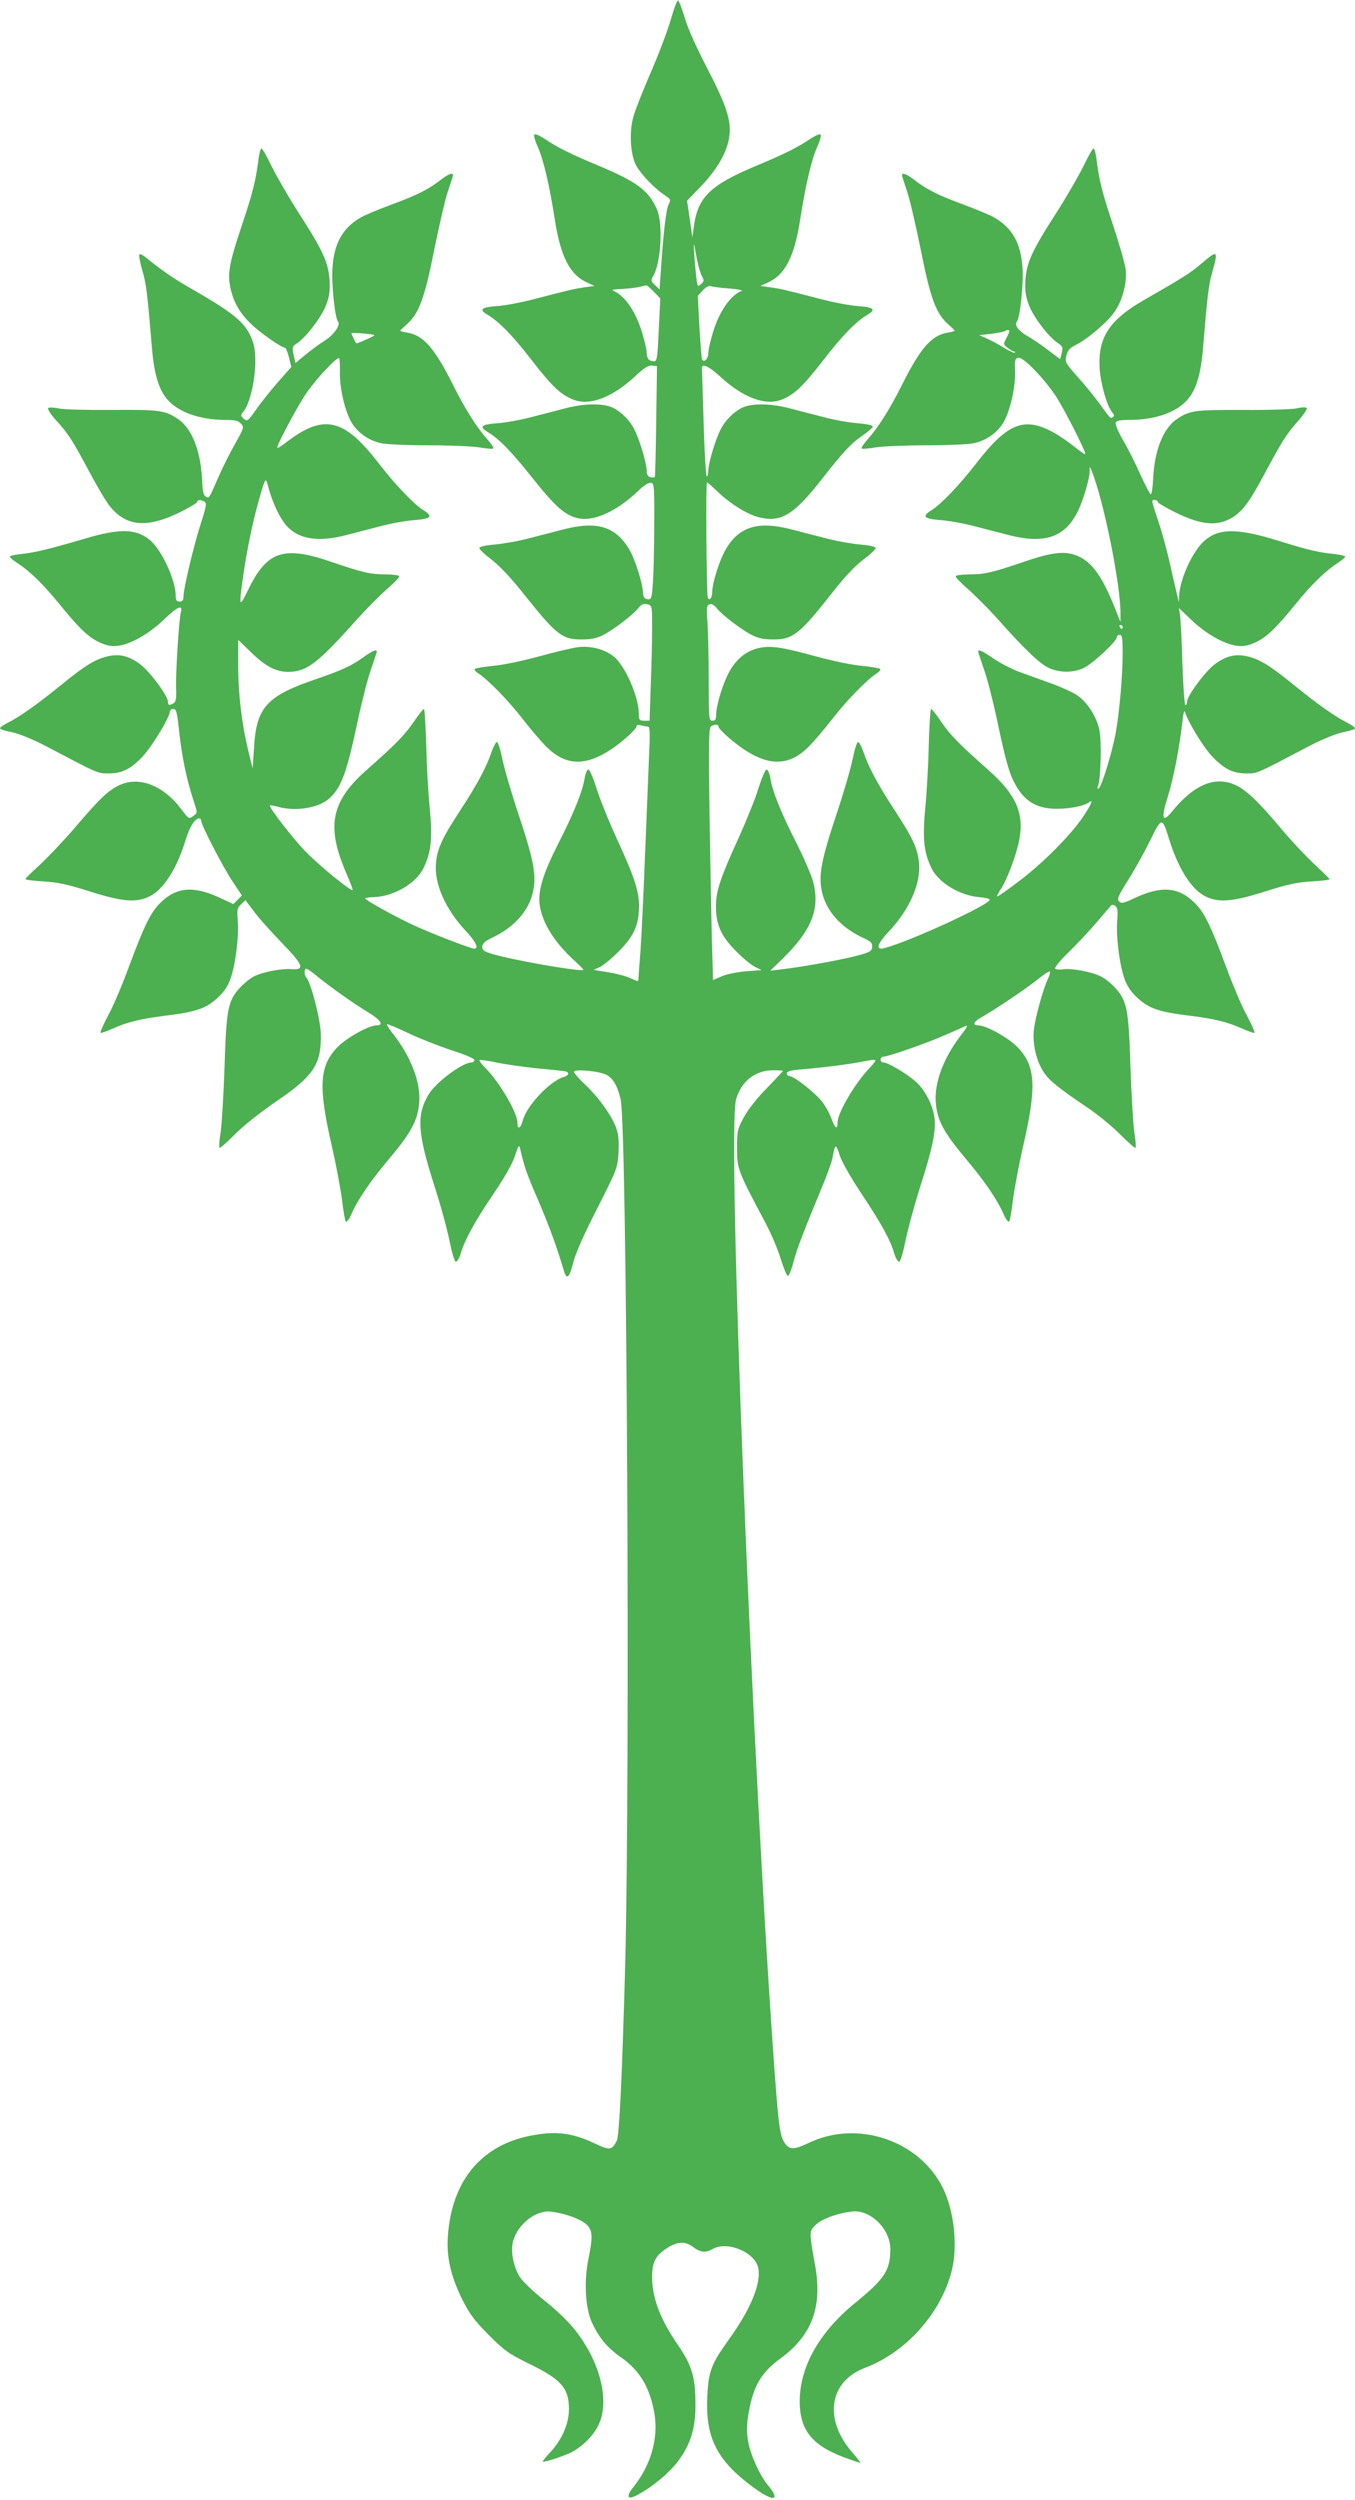 <?xml version="1.0" standalone="no"?>
<!DOCTYPE svg PUBLIC "-//W3C//DTD SVG 20010904//EN"
 "http://www.w3.org/TR/2001/REC-SVG-20010904/DTD/svg10.dtd">
<svg version="1.0" xmlns="http://www.w3.org/2000/svg"
 width="694pt" height="1280pt" viewBox="0 0 694 1280"
 preserveAspectRatio="xMidYMid meet">
<g transform="translate(0,1280) scale(0.1,-0.1)"
fill="#4caf50" stroke="none">
<path d="M3437 12704 c-15 -53 -60 -174 -101 -268 -41 -94 -82 -198 -91 -230
-23 -78 -17 -195 12 -251 24 -45 90 -115 144 -152 35 -23 36 -25 23 -51 -13
-27 -26 -141 -39 -335 l-7 -99 -23 22 c-21 20 -22 25 -11 44 42 67 53 271 20
346 -44 97 -103 140 -304 224 -137 57 -209 93 -270 135 -25 16 -48 27 -53 22
-4 -4 3 -32 17 -62 30 -68 59 -192 87 -369 30 -196 78 -288 169 -328 l35 -16
-50 -7 c-55 -8 -73 -12 -250 -58 -66 -18 -155 -35 -197 -38 -84 -6 -97 -18
-50 -45 57 -34 127 -105 222 -228 109 -141 153 -182 219 -207 83 -32 200 13
319 125 42 39 63 52 82 50 l25 -3 -4 -280 c-2 -154 -5 -283 -7 -287 -2 -3 -13
-4 -23 -1 -14 3 -19 14 -19 36 -1 37 -36 156 -63 208 -24 49 -73 96 -116 114
-50 21 -146 19 -239 -6 -43 -11 -122 -32 -174 -45 -52 -14 -130 -28 -172 -31
-84 -6 -96 -18 -50 -45 58 -35 119 -97 229 -235 119 -151 172 -196 242 -208
79 -13 193 40 297 139 29 29 56 46 67 44 18 -3 19 -14 18 -228 -1 -124 -4
-258 -8 -298 -5 -67 -8 -73 -27 -70 -16 2 -21 11 -23 36 -2 47 -41 170 -69
217 -70 120 -167 149 -340 104 -43 -11 -122 -32 -174 -45 -52 -14 -131 -28
-175 -32 -49 -4 -80 -11 -80 -18 0 -7 28 -33 62 -59 39 -29 99 -93 159 -168
173 -218 203 -242 304 -241 49 0 76 6 110 23 57 30 152 103 179 137 16 20 26
25 46 20 25 -6 25 -7 25 -120 0 -62 -3 -195 -7 -294 l-6 -182 -28 0 c-24 0
-27 4 -27 34 0 87 -69 246 -128 294 -46 38 -119 57 -187 48 -29 -4 -117 -25
-197 -47 -80 -22 -185 -44 -233 -48 -48 -5 -91 -12 -95 -16 -4 -4 4 -14 18
-23 52 -34 155 -140 230 -237 43 -55 98 -119 122 -142 97 -94 197 -97 329 -9
60 40 129 103 129 117 0 7 9 9 23 5 12 -3 28 -6 35 -6 10 0 12 -27 7 -132 -3
-73 -12 -306 -21 -518 -8 -212 -19 -439 -24 -505 -5 -66 -10 -127 -10 -137 0
-15 -4 -14 -40 3 -22 11 -73 24 -115 31 l-75 12 33 15 c17 8 62 45 98 82 75
75 101 132 102 227 0 79 -21 145 -112 344 -44 95 -92 215 -107 266 -16 50 -34
92 -40 92 -7 0 -15 -19 -19 -42 -12 -72 -54 -176 -131 -328 -83 -163 -109
-248 -100 -322 13 -94 77 -196 184 -292 23 -21 41 -40 40 -42 -12 -11 -361 50
-465 81 -44 13 -53 20 -53 38 1 16 13 28 49 45 115 54 191 139 212 240 17 82
2 161 -75 392 -36 107 -73 235 -83 283 -10 49 -22 88 -28 88 -5 0 -17 -22 -27
-50 -26 -78 -72 -164 -158 -296 -95 -145 -121 -200 -127 -275 -10 -104 49
-237 155 -349 56 -60 69 -98 30 -86 -60 18 -222 82 -298 117 -90 41 -250 130
-250 138 0 3 21 6 48 7 100 4 212 70 250 146 40 81 48 151 33 310 -8 78 -16
224 -18 325 -3 100 -8 182 -12 182 -4 0 -29 -31 -54 -69 -47 -68 -91 -112
-241 -245 -182 -161 -206 -289 -101 -530 19 -44 33 -81 31 -83 -8 -8 -167 122
-238 194 -69 71 -193 231 -185 239 2 2 19 -1 38 -6 92 -27 213 -7 267 43 61
57 88 131 143 390 22 104 53 226 70 272 16 46 29 86 29 89 0 13 -23 4 -67 -28
-66 -47 -111 -67 -238 -111 -260 -88 -312 -145 -324 -355 l-7 -105 -23 94
c-33 137 -51 288 -51 436 l0 129 63 -61 c76 -75 130 -103 194 -103 95 1 150
43 357 275 49 54 118 123 153 153 34 30 61 58 58 62 -3 5 -33 9 -68 9 -78 0
-120 9 -285 66 -242 82 -326 53 -423 -149 -44 -90 -46 -84 -24 71 19 134 49
280 80 389 36 126 35 125 51 64 20 -74 55 -148 89 -189 62 -72 164 -89 311
-50 43 11 122 32 174 45 52 14 130 28 173 31 87 7 97 19 44 52 -47 29 -144
131 -226 237 -179 233 -282 257 -474 110 -26 -20 -47 -33 -47 -28 0 19 112
228 154 286 55 77 154 181 163 172 3 -3 5 -36 4 -73 -2 -82 27 -205 63 -262
32 -49 85 -86 146 -100 25 -6 135 -11 244 -11 110 0 228 -5 263 -11 35 -6 67
-9 70 -5 3 3 -11 24 -31 47 -52 57 -115 156 -176 279 -95 189 -151 253 -234
267 -20 3 -36 7 -36 10 0 2 16 17 35 34 61 54 90 133 139 380 25 123 56 258
70 299 14 41 26 78 26 83 0 15 -23 6 -59 -21 -63 -50 -124 -81 -252 -128 -68
-25 -142 -56 -164 -69 -90 -53 -134 -131 -142 -256 -6 -81 12 -255 28 -275 15
-18 -20 -68 -69 -99 -24 -15 -68 -47 -97 -71 l-52 -43 -9 42 c-9 40 -8 43 21
62 46 32 123 134 146 195 16 43 20 70 17 126 -6 90 -35 153 -157 342 -50 78
-112 185 -138 237 -25 52 -49 95 -54 95 -4 0 -10 -21 -14 -47 -14 -115 -30
-179 -85 -343 -70 -209 -77 -256 -56 -340 19 -75 59 -134 128 -192 59 -49 133
-98 147 -98 5 0 14 -22 21 -50 l12 -49 -69 -78 c-37 -43 -88 -106 -112 -141
-42 -59 -45 -61 -63 -46 -16 15 -16 19 -4 33 51 59 82 269 52 358 -31 94 -86
142 -299 265 -107 61 -159 96 -253 172 -13 11 -27 17 -30 13 -4 -4 3 -39 14
-79 21 -67 27 -120 51 -408 12 -137 38 -216 88 -266 59 -59 165 -94 287 -94
49 0 67 -4 80 -19 17 -18 15 -23 -28 -100 -26 -45 -65 -123 -87 -173 -50 -115
-47 -110 -66 -100 -11 7 -16 30 -18 85 -7 150 -53 265 -124 312 -66 44 -93 48
-336 46 -127 -1 -251 2 -275 8 -25 5 -49 6 -53 2 -5 -5 14 -34 42 -65 62 -68
81 -98 172 -268 39 -73 85 -151 104 -173 82 -100 188 -110 352 -30 51 25 93
50 93 55 0 12 20 13 38 1 11 -7 8 -27 -18 -107 -37 -114 -90 -336 -90 -376 0
-21 -5 -28 -20 -28 -15 0 -20 7 -20 28 0 81 -70 233 -130 285 -71 60 -154 63
-332 10 -181 -53 -253 -71 -324 -79 -35 -3 -64 -10 -64 -14 0 -4 19 -20 42
-35 64 -42 133 -110 218 -215 102 -125 145 -164 204 -191 37 -16 60 -20 94
-15 64 9 157 62 232 134 69 66 96 78 87 40 -11 -41 -28 -322 -25 -391 2 -52
-1 -70 -12 -77 -22 -14 -30 -12 -30 8 0 29 -94 156 -142 191 -58 43 -104 54
-165 41 -64 -15 -116 -46 -241 -148 -122 -99 -210 -161 -269 -191 -24 -12 -43
-25 -43 -30 0 -5 28 -14 61 -20 37 -8 104 -35 168 -68 280 -147 270 -143 327
-143 71 0 118 24 180 93 47 52 134 196 134 224 0 7 8 13 18 13 15 0 19 -16 30
-118 13 -124 38 -244 73 -350 20 -61 21 -64 3 -77 -26 -20 -27 -20 -64 30 -91
122 -215 172 -316 126 -58 -26 -102 -68 -229 -217 -62 -72 -145 -159 -184
-195 -39 -35 -71 -67 -71 -70 0 -4 42 -9 93 -12 72 -4 123 -15 236 -51 167
-53 238 -59 306 -26 72 35 140 140 186 290 21 68 47 110 70 110 5 0 9 -5 9
-12 0 -21 109 -232 159 -308 l50 -75 -22 -22 -22 -22 -60 28 c-142 68 -232 61
-316 -24 -47 -46 -83 -120 -158 -323 -33 -90 -80 -202 -106 -249 -25 -47 -43
-88 -40 -91 2 -3 32 8 66 23 74 33 141 49 269 65 149 18 204 36 260 87 34 30
55 60 69 97 26 71 45 213 39 298 -5 60 -3 69 17 88 l22 21 44 -58 c23 -32 88
-104 142 -160 111 -115 121 -140 50 -135 -52 4 -146 -14 -194 -38 -19 -10 -52
-37 -72 -59 -60 -66 -68 -112 -77 -406 -5 -143 -14 -293 -20 -333 -7 -41 -9
-76 -6 -79 3 -3 38 28 78 68 43 44 130 113 212 169 193 131 233 191 229 348
-1 70 -51 263 -74 287 -12 12 -12 45 0 45 5 0 28 -16 51 -35 61 -51 195 -146
267 -189 63 -38 81 -66 42 -66 -40 0 -153 -63 -199 -110 -95 -97 -101 -202
-30 -510 22 -96 45 -220 52 -275 6 -55 15 -104 19 -109 5 -6 18 12 30 40 33
75 97 168 198 288 109 130 141 192 148 280 9 105 -43 239 -139 359 -16 21 -28
40 -26 43 3 2 51 -18 108 -45 56 -27 156 -66 221 -88 68 -21 119 -43 119 -50
0 -7 -7 -13 -16 -13 -46 0 -183 -103 -219 -164 -63 -107 -57 -195 30 -468 31
-95 65 -221 77 -280 13 -64 26 -108 33 -108 7 0 18 19 25 43 21 70 73 165 166
302 55 81 97 154 111 195 20 60 22 62 28 35 21 -91 32 -124 96 -271 58 -138
89 -223 128 -353 14 -46 28 -32 46 41 12 49 53 142 123 279 103 203 105 208
110 288 3 62 0 92 -13 129 -24 63 -90 155 -159 220 -31 29 -56 58 -56 64 0 16
129 4 166 -15 34 -18 58 -59 73 -127 32 -146 49 -3443 23 -4435 -15 -551 -30
-873 -43 -896 -26 -49 -35 -50 -112 -14 -118 56 -203 66 -335 39 -250 -51
-398 -232 -418 -512 -8 -105 14 -204 72 -322 40 -80 62 -109 138 -186 81 -81
103 -96 207 -147 164 -80 203 -124 203 -232 0 -74 -34 -153 -93 -218 -23 -24
-41 -47 -41 -50 0 -7 80 18 134 41 62 28 125 89 152 147 60 127 5 333 -131
498 -30 36 -97 100 -150 141 -52 42 -106 93 -120 114 -36 55 -52 139 -36 191
26 87 120 158 195 147 71 -9 144 -36 176 -62 36 -31 38 -62 14 -179 -24 -116
-16 -254 18 -327 36 -78 79 -129 149 -178 96 -67 148 -155 171 -288 21 -124
-18 -263 -105 -372 -43 -53 -35 -73 18 -44 76 40 167 116 209 174 65 88 90
171 88 298 -1 133 -19 192 -88 293 -93 135 -134 243 -134 352 0 71 16 105 68
141 58 40 99 43 141 12 39 -29 64 -32 101 -11 76 43 219 -17 234 -99 15 -78
-40 -211 -152 -366 -88 -122 -103 -161 -109 -285 -10 -180 31 -289 146 -397
88 -81 189 -145 197 -123 4 9 -7 30 -26 52 -47 53 -100 170 -110 244 -6 44 -5
85 5 138 23 134 65 205 163 276 160 117 215 263 177 475 -31 174 -31 175 2
208 30 30 113 61 188 69 93 11 195 -90 195 -192 0 -109 -29 -153 -180 -276
-183 -149 -284 -327 -284 -504 0 -153 69 -233 253 -296 30 -11 56 -19 58 -19
3 0 -14 21 -37 48 -153 171 -126 367 59 438 212 80 391 280 446 499 31 124 12
305 -45 421 -120 244 -436 352 -686 233 -71 -34 -95 -36 -117 -11 -30 33 -37
75 -57 340 -116 1566 -247 4843 -200 5013 25 91 98 149 188 149 28 0 52 -1 52
-3 0 -2 -37 -41 -82 -88 -49 -49 -98 -112 -118 -149 -33 -61 -35 -70 -35 -160
0 -105 3 -113 145 -380 28 -52 63 -135 78 -183 15 -49 32 -89 37 -90 5 -1 18
29 28 68 18 68 44 138 145 382 28 66 54 138 57 160 12 68 16 69 35 10 11 -35
55 -112 113 -200 100 -150 147 -235 167 -304 7 -24 18 -43 25 -43 7 0 20 44
33 108 12 59 46 184 76 279 63 196 81 285 72 352 -9 66 -51 145 -99 186 -48
41 -140 95 -162 95 -8 0 -15 7 -15 15 0 8 7 15 15 15 25 0 219 68 317 111 51
22 99 43 107 47 8 3 1 -12 -16 -34 -97 -121 -149 -254 -140 -360 7 -88 39
-150 148 -280 101 -120 165 -213 198 -288 12 -28 25 -46 30 -40 4 5 13 54 19
109 7 55 30 179 52 275 71 308 65 413 -30 510 -46 47 -159 110 -199 110 -30 0
-26 18 10 38 68 38 237 151 292 196 32 26 61 45 64 42 3 -3 -1 -20 -10 -38
-26 -56 -65 -200 -72 -263 -7 -72 13 -157 51 -215 28 -43 77 -82 224 -181 52
-35 128 -97 168 -138 40 -40 75 -71 78 -68 3 3 1 38 -6 79 -6 40 -15 190 -20
333 -9 294 -17 340 -77 406 -20 22 -53 49 -73 59 -47 24 -152 44 -195 37 -19
-3 -37 -1 -41 4 -3 6 29 45 73 87 43 42 107 111 142 152 35 41 67 79 72 84 5
5 14 4 22 -3 11 -8 13 -28 9 -79 -6 -85 13 -227 39 -298 14 -37 35 -67 69 -97
56 -51 111 -69 260 -87 128 -16 195 -32 269 -65 34 -15 64 -26 66 -23 3 3 -15
44 -40 91 -26 47 -73 159 -106 249 -75 203 -111 277 -158 323 -84 85 -174 92
-316 24 -50 -24 -62 -26 -74 -14 -11 11 -4 28 49 112 34 54 84 145 112 202 58
119 61 119 97 1 47 -150 114 -255 186 -290 68 -33 139 -27 306 26 113 36 164
47 237 51 50 3 92 8 92 11 0 3 -36 38 -80 79 -43 41 -122 124 -173 186 -113
134 -174 192 -230 218 -104 47 -212 2 -324 -136 -50 -61 -57 -36 -22 75 30 95
60 252 75 385 4 41 10 62 13 50 15 -49 89 -172 134 -222 64 -69 110 -93 181
-93 57 0 47 -4 327 143 64 33 131 60 168 68 33 6 61 15 61 20 0 5 -19 18 -42
30 -60 30 -148 92 -270 191 -125 102 -177 133 -241 148 -61 13 -107 2 -165
-41 -48 -35 -142 -162 -142 -191 0 -10 -4 -18 -9 -18 -4 0 -11 96 -15 213 -3
116 -9 228 -12 248 l-6 36 64 -61 c73 -70 166 -123 230 -132 34 -5 57 -1 94
15 59 27 102 66 204 191 85 105 154 173 218 215 23 15 42 31 42 35 0 4 -28 11
-62 14 -82 9 -127 20 -283 68 -206 64 -301 64 -374 1 -62 -52 -129 -199 -132
-287 l-1 -31 -8 35 c-5 19 -21 89 -36 155 -14 66 -41 166 -60 222 -39 118 -38
113 -19 113 8 0 15 -4 15 -10 0 -5 42 -30 93 -55 123 -60 201 -69 272 -34 63
32 99 78 184 237 90 168 108 196 170 267 28 32 48 62 44 66 -5 5 -28 4 -52 -2
-25 -5 -148 -9 -275 -8 -244 1 -272 -2 -337 -46 -71 -46 -117 -163 -123 -310
-2 -41 -7 -75 -12 -76 -4 0 -28 46 -54 103 -25 57 -65 136 -89 176 -23 40 -40
80 -37 88 4 10 23 14 70 14 124 0 230 34 289 94 50 50 76 129 88 266 22 265
29 328 45 385 35 126 33 128 -52 56 -54 -47 -97 -74 -296 -188 -176 -101 -235
-192 -226 -347 5 -82 38 -196 65 -228 10 -11 11 -18 3 -23 -14 -8 -8 -14 -66
65 -26 36 -77 99 -114 140 -64 72 -66 76 -58 110 7 27 18 39 48 54 58 28 164
118 199 170 41 59 65 152 56 219 -4 29 -33 131 -65 227 -55 164 -71 228 -85
343 -4 26 -10 47 -14 47 -5 0 -29 -43 -54 -95 -26 -52 -88 -159 -138 -237
-122 -189 -151 -252 -157 -342 -3 -56 1 -83 17 -126 23 -62 100 -163 147 -195
27 -18 29 -24 22 -52 l-8 -32 -64 48 c-35 27 -81 58 -103 70 -46 26 -69 57
-55 74 17 21 35 194 29 276 -8 125 -52 203 -142 256 -22 13 -96 44 -164 69
-128 47 -189 78 -252 128 -36 27 -59 36 -59 21 0 -5 12 -42 26 -83 14 -41 45
-176 70 -299 49 -247 78 -326 139 -380 19 -17 35 -32 35 -34 0 -3 -16 -7 -36
-10 -83 -14 -139 -78 -234 -267 -61 -123 -124 -222 -176 -279 -20 -23 -34 -44
-31 -47 3 -4 35 -1 70 5 35 6 153 11 263 11 109 0 219 5 244 11 61 14 114 51
146 100 36 58 65 180 63 264 -2 63 -1 70 18 73 25 4 130 -105 192 -198 44 -68
156 -288 149 -295 -2 -3 -28 16 -58 40 -30 24 -79 58 -110 74 -147 78 -232 43
-391 -163 -82 -106 -179 -208 -226 -237 -53 -33 -43 -45 45 -52 42 -3 120 -17
172 -31 52 -13 131 -34 174 -45 184 -48 289 -13 355 118 26 50 61 167 62 205
0 31 0 31 10 6 62 -152 150 -591 148 -734 l0 -41 -28 70 c-63 159 -116 234
-186 266 -66 30 -129 24 -277 -26 -165 -57 -207 -66 -285 -66 -35 0 -65 -4
-68 -9 -3 -4 24 -32 58 -62 35 -30 104 -99 153 -153 142 -160 220 -234 266
-255 57 -26 128 -25 181 1 46 23 167 136 167 156 0 7 7 13 15 13 12 0 15 -17
15 -92 0 -118 -16 -299 -35 -408 -18 -99 -72 -277 -88 -287 -7 -4 -8 0 -3 13
14 37 19 228 7 286 -15 70 -62 143 -115 179 -21 14 -80 41 -130 59 -50 18
-122 44 -160 58 -38 13 -98 44 -134 68 -61 42 -82 51 -82 38 0 -3 13 -43 29
-89 17 -46 48 -168 70 -272 44 -209 62 -269 96 -328 48 -82 111 -117 212 -116
66 0 139 16 161 33 24 20 12 -10 -30 -73 -62 -93 -208 -240 -328 -330 -57 -44
-108 -79 -112 -79 -4 0 4 16 17 36 33 49 81 177 96 256 25 135 -18 231 -157
354 -150 133 -194 177 -241 245 -25 38 -50 69 -54 69 -4 0 -9 -82 -12 -182 -2
-101 -10 -247 -18 -325 -15 -159 -7 -229 33 -310 37 -74 145 -139 248 -147 25
-2 47 -7 49 -12 9 -22 -416 -218 -542 -249 -44 -11 -34 23 26 86 105 112 164
245 154 349 -6 75 -32 130 -127 275 -86 132 -132 218 -158 296 -10 28 -22 50
-27 50 -6 0 -18 -39 -28 -88 -10 -48 -47 -176 -83 -283 -77 -231 -92 -310 -75
-392 21 -101 97 -187 212 -240 41 -19 48 -27 46 -47 -2 -22 -11 -27 -92 -48
-86 -21 -273 -55 -380 -67 l-50 -6 64 62 c147 144 191 252 157 389 -9 35 -49
129 -90 209 -77 152 -119 256 -131 328 -4 23 -12 42 -19 42 -6 0 -24 -42 -40
-92 -15 -51 -61 -165 -101 -254 -94 -205 -117 -274 -118 -349 -1 -97 25 -157
102 -234 36 -37 81 -74 99 -82 l33 -16 -81 -6 c-45 -4 -100 -15 -124 -26 l-44
-19 -6 212 c-3 116 -8 406 -12 645 -5 358 -4 435 8 442 18 12 38 11 38 -1 0
-13 71 -77 129 -116 132 -88 232 -85 329 9 24 23 79 87 122 142 75 97 178 203
230 237 14 9 22 19 18 23 -4 4 -47 11 -95 16 -48 4 -153 26 -233 48 -179 49
-234 57 -298 42 -65 -16 -116 -60 -153 -132 -32 -65 -62 -168 -61 -211 0 -21
-4 -28 -19 -28 -18 0 -19 9 -19 203 0 112 -3 245 -6 295 -6 80 -5 92 10 98 11
4 23 -3 37 -20 27 -34 122 -107 179 -137 34 -17 61 -23 110 -23 102 -1 137 28
312 251 53 68 111 129 150 158 35 26 63 52 63 59 0 7 -31 14 -80 18 -44 4
-123 18 -175 32 -52 13 -131 34 -174 45 -173 45 -271 16 -340 -104 -30 -50
-67 -169 -68 -213 0 -33 -15 -53 -23 -30 -6 20 -11 588 -4 588 3 0 27 -21 53
-46 69 -66 159 -121 219 -134 109 -25 175 16 315 195 111 142 151 185 214 228
26 18 48 37 48 43 0 7 -31 13 -77 17 -43 3 -121 17 -173 31 -52 13 -131 34
-174 45 -93 25 -189 27 -239 6 -43 -18 -92 -65 -116 -114 -27 -52 -62 -171
-63 -208 0 -18 -4 -33 -8 -33 -4 0 -12 123 -16 273 -5 149 -8 276 -9 282 -1
26 35 10 87 -37 119 -112 236 -157 319 -125 66 25 110 66 219 207 95 123 165
194 222 228 47 27 34 39 -49 45 -43 3 -132 20 -198 38 -177 46 -195 50 -250
58 l-50 7 35 16 c91 40 139 132 169 328 28 177 57 301 87 369 14 30 21 58 17
62 -5 5 -28 -6 -53 -22 -61 -42 -133 -78 -270 -135 -242 -101 -306 -162 -326
-314 l-8 -55 -13 93 -14 94 74 77 c83 87 134 178 143 256 10 79 -17 159 -115
348 -54 104 -100 206 -114 257 -14 46 -29 86 -34 87 -5 2 -21 -40 -36 -93z
m134 -1239 c7 -33 18 -70 25 -81 11 -19 11 -24 -5 -38 -18 -16 -19 -15 -25 36
-9 82 -16 185 -10 163 2 -11 9 -47 15 -80z m-222 -159 l33 -34 -8 -161 c-6
-138 -9 -161 -23 -161 -27 0 -38 13 -39 45 0 17 -12 66 -26 111 -33 104 -86
180 -146 206 -8 4 8 7 35 8 28 1 68 5 90 9 22 5 42 9 46 10 3 0 20 -14 38 -33z
m385 17 c44 -4 73 -9 65 -12 -56 -22 -112 -101 -145 -205 -14 -45 -26 -95 -26
-113 0 -32 -25 -54 -33 -30 -2 6 -8 82 -13 167 l-8 155 25 28 c15 16 31 25 40
22 8 -3 51 -9 95 -12z m1436 -218 c0 -4 -7 -20 -16 -37 -16 -30 -15 -32 7 -49
13 -10 28 -19 33 -19 5 0 7 -3 4 -6 -3 -3 -28 9 -55 25 -27 17 -67 38 -89 48
l-39 17 64 7 c35 5 66 11 69 14 7 7 22 7 22 0z m-3252 -21 c2 -1 -18 -12 -44
-23 -26 -12 -48 -20 -49 -19 -6 7 -25 47 -25 52 0 4 112 -4 118 -10z m3832
-1494 c0 -5 -2 -10 -4 -10 -3 0 -8 5 -11 10 -3 6 -1 10 4 10 6 0 11 -4 11 -10z
m-2990 -2261 c69 -6 131 -13 138 -15 20 -6 14 -21 -10 -28 -69 -19 -190 -146
-210 -222 -12 -44 -28 -50 -28 -11 0 50 -91 205 -163 278 -20 20 -34 39 -31
42 2 2 44 -4 92 -14 48 -10 143 -23 212 -30z m1694 3 c-72 -74 -164 -229 -164
-278 0 -40 -13 -33 -30 15 -9 26 -31 67 -50 91 -37 47 -143 130 -166 130 -8 0
-14 6 -14 14 0 10 19 16 68 20 127 11 257 28 317 40 33 7 63 11 67 9 5 -2 -8
-21 -28 -41z"/>
</g>
</svg>
